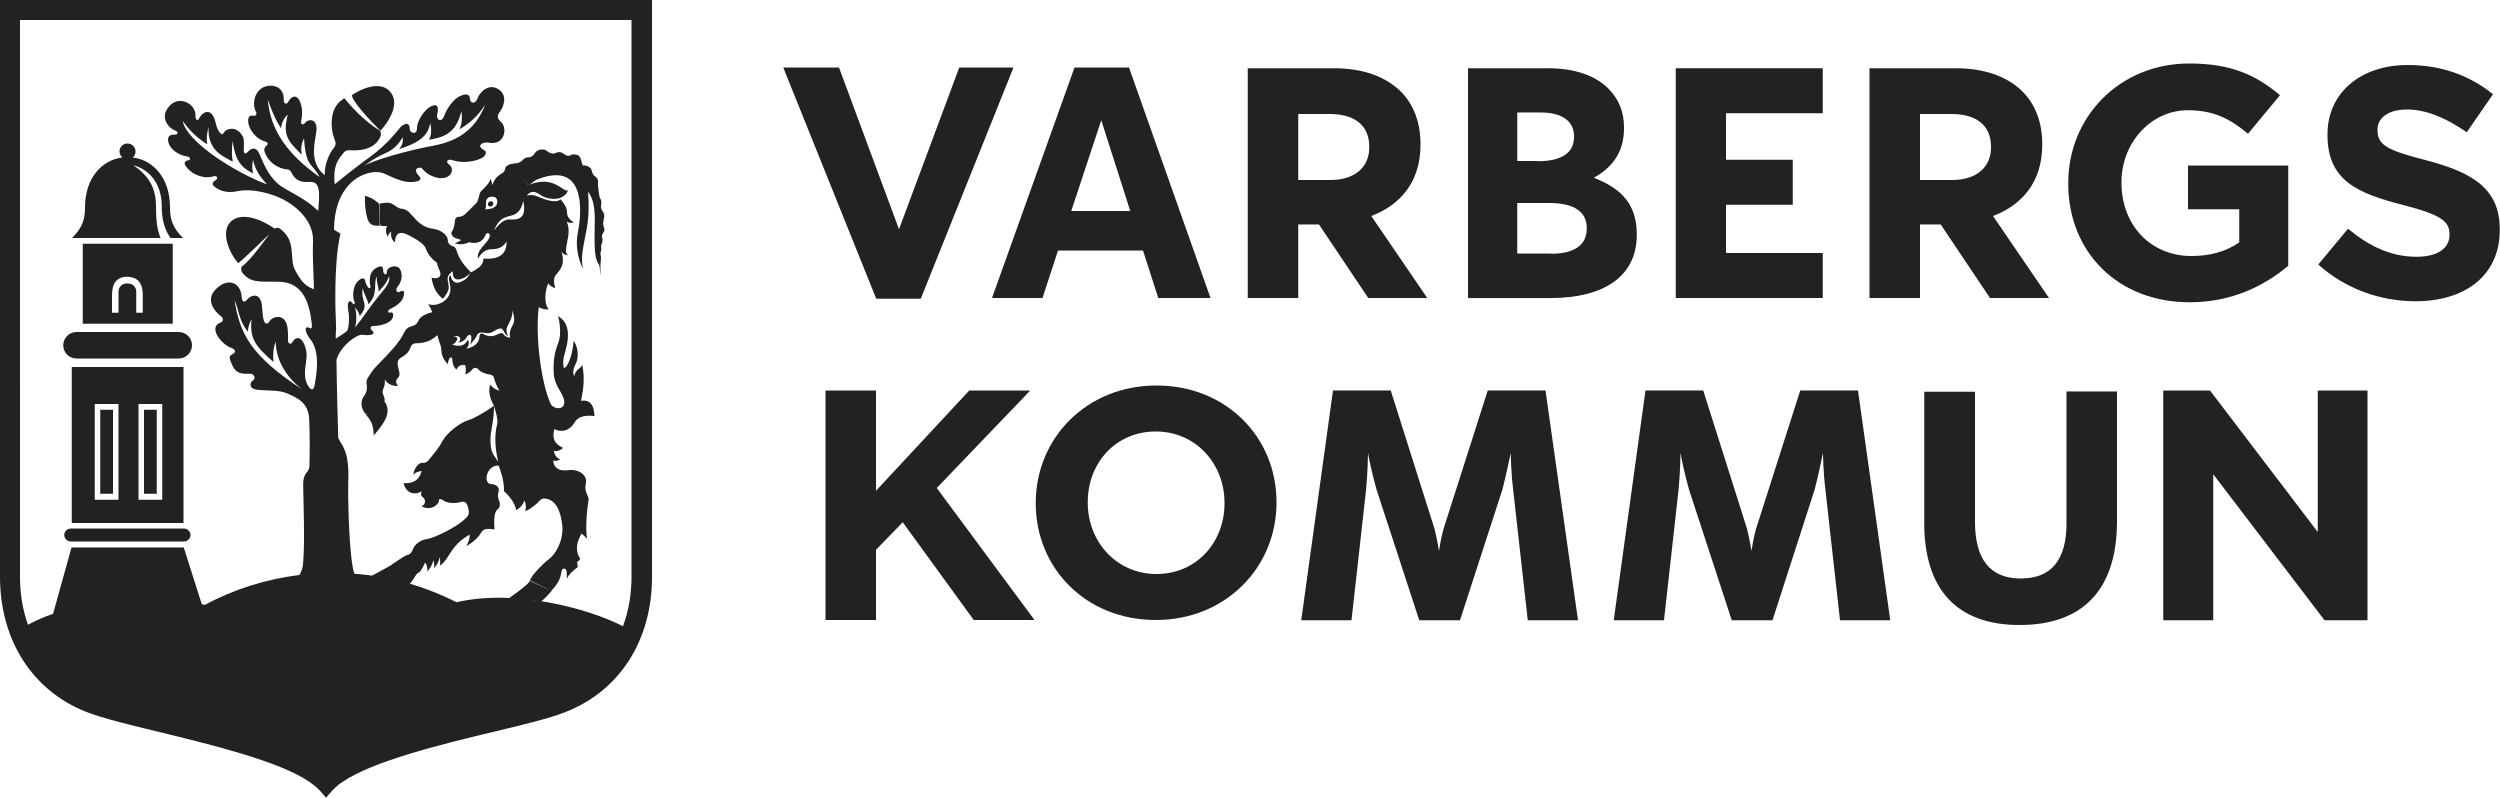 <?xml version="1.0" encoding="UTF-8"?> <svg xmlns="http://www.w3.org/2000/svg" version="1.1" viewBox="0 0 158.212 50.47"><defs><style> .cls-1 { fill: #222221; } </style></defs><g><g id="Layer_1"><path class="cls-1" d="M99.864,39.252h-3.18l-.918-8.211c-.142-1.139-.158-2.262-.158-2.389-.047.206-.253,1.266-.522,2.31l-2.69,8.29h-2.579l-2.705-8.274c-.285-1.013-.506-2.073-.538-2.326,0,.127-.016,1.266-.127,2.389l-.918,8.211h-3.18l2.009-14.54h3.655l2.769,8.749c.142.554.269,1.282.285,1.408.016-.111.127-.839.285-1.392l2.8-8.765h3.655l2.057,14.54Z"></path><path class="cls-1" d="M119.624,39.252h-3.18l-.918-8.211c-.142-1.139-.158-2.262-.158-2.389-.047.206-.253,1.266-.522,2.31l-2.674,8.29h-2.579l-2.705-8.274c-.285-1.013-.506-2.073-.538-2.326,0,.127-.016,1.266-.127,2.389l-.918,8.211h-3.18l2.009-14.54h3.655l2.769,8.749c.142.554.269,1.282.285,1.408.016-.111.127-.839.285-1.392l2.8-8.765h3.655l2.041,14.54Z"></path><path class="cls-1" d="M121.776,33.098v-8.306h3.212v8.227c0,2.373.949,3.591,2.895,3.591s2.895-1.187,2.895-3.497v-8.338h3.196v8.211c0,4.398-2.231,6.566-6.139,6.566-3.908.016-6.06-2.167-6.06-6.455"></path><polygon class="cls-1" points="136.901 24.713 139.86 24.713 146.679 33.668 146.679 24.713 149.827 24.713 149.827 39.252 147.106 39.252 140.065 30.013 140.065 39.252 136.901 39.252 136.901 24.713"></polygon><polygon class="cls-1" points="52.242 24.713 55.438 24.713 55.438 31.057 61.339 24.713 65.199 24.713 59.282 30.883 65.468 39.237 61.624 39.237 57.13 33.051 55.438 34.791 55.438 39.237 52.242 39.237 52.242 24.713"></polygon><path class="cls-1" d="M77.493,31.864v-.048c0-2.452-1.804-4.509-4.351-4.509s-4.303,2.009-4.303,4.462v.048c0,2.452,1.804,4.509,4.351,4.509,2.531,0,4.303-2.009,4.303-4.462M65.547,31.864v-.048c0-4.082,3.212-7.42,7.642-7.42s7.594,3.291,7.594,7.373v.048c0,4.082-3.212,7.42-7.642,7.42s-7.594-3.291-7.594-7.373"></path><path class="cls-1" d="M98.155,16.059c1.408,0,2.262-.506,2.262-1.582v-.048c0-.981-.728-1.582-2.373-1.582h-2.025v3.196h2.136v.016ZM97.301,10.205c1.408,0,2.31-.459,2.31-1.535v-.048c0-.949-.744-1.503-2.104-1.503h-1.487v3.069h1.282v.016ZM92.902,4.319h5.079c1.661,0,2.974.459,3.797,1.282.664.664.997,1.471.997,2.468v.048c0,1.645-.87,2.547-1.914,3.133,1.677.649,2.721,1.614,2.721,3.576v.048c0,2.658-2.152,3.987-5.442,3.987h-5.237V4.319Z"></path><path class="cls-1" d="M146.71,16.739l1.883-2.262c1.313,1.076,2.674,1.772,4.335,1.772,1.313,0,2.088-.522,2.088-1.376v-.048c0-.807-.49-1.218-2.927-1.851-2.911-.744-4.794-1.55-4.794-4.43v-.048c0-2.642,2.12-4.383,5.079-4.383,2.12,0,3.924.664,5.395,1.851l-1.661,2.405c-1.282-.886-2.547-1.44-3.781-1.44-1.218,0-1.867.554-1.867,1.266v.048c0,.949.617,1.266,3.133,1.914,2.943.775,4.604,1.819,4.604,4.367v.032c0,2.88-2.199,4.509-5.332,4.509-2.183,0-4.414-.759-6.154-2.326"></path><polygon class="cls-1" points="49.568 4.272 53.096 4.272 56.893 14.508 60.706 4.272 64.139 4.272 58.27 18.906 55.453 18.906 49.568 4.272"></polygon><path class="cls-1" d="M84.201,11.391c1.55,0,2.452-.823,2.452-2.057v-.048c0-1.376-.949-2.073-2.516-2.073h-1.978v4.177h2.041ZM78.964,4.319h5.442c1.851,0,3.275.522,4.24,1.471.807.807,1.25,1.946,1.25,3.322v.048c0,2.341-1.266,3.813-3.117,4.509l3.544,5.189h-3.734l-3.117-4.651h-1.313v4.651h-3.196V4.319Z"></path><path class="cls-1" d="M123.548,11.391c1.55,0,2.452-.823,2.452-2.057v-.048c0-1.376-.949-2.073-2.516-2.073h-1.978v4.177h2.041ZM118.311,4.319h5.442c1.851,0,3.275.522,4.24,1.471.807.807,1.25,1.946,1.25,3.322v.048c0,2.341-1.266,3.813-3.117,4.509l3.544,5.189h-3.734l-3.117-4.651h-1.313v4.651h-3.196V4.319Z"></path><path class="cls-1" d="M67.794,13.353h3.734l-1.835-5.743-1.899,5.743ZM68,4.272h3.449l5.158,14.587h-3.307l-.965-3.006h-5.379l-.981,3.006h-3.196l5.221-14.587Z"></path><polygon class="cls-1" points="106.05 4.319 115.353 4.319 115.353 7.167 109.23 7.167 109.23 10.11 113.454 10.11 113.454 12.958 109.23 12.958 109.23 16.011 115.353 16.011 115.353 18.859 106.05 18.859 106.05 4.319"></polygon><path class="cls-1" d="M130.889,11.613v-.048c0-4.145,3.228-7.547,7.657-7.547,2.626,0,4.208.712,5.743,2.009l-2.025,2.437c-1.123-.933-2.136-1.487-3.813-1.487-2.341,0-4.193,2.073-4.193,4.541v.048c0,2.674,1.835,4.636,4.43,4.636,1.171,0,2.215-.285,3.022-.87v-2.088h-3.243v-2.769h6.344v6.344c-1.503,1.266-3.576,2.31-6.234,2.31-4.572,0-7.689-3.196-7.689-7.515"></path><path class="cls-1" d="M23.495,14.192c.127.095.348.095.538.095,0-.49-.063-.965-.032-1.376-.174-.174-.411-.38-.902-.522-.032.443.032,1.028.142,1.408.063.206.142.332.253.396"></path><path class="cls-1" d="M38.224,13.796c.048-.142,0-.285-.063-.396-.016-.032-.032-.048-.048-.063-.048-.063-.079-.174-.079-.301,0-.048,0-.095.016-.142.032-.095,0-.19-.032-.269-.016-.048-.048-.079-.063-.111-.032-.079-.111-.696-.111-.839v-.063c.016-.142,0-.253-.063-.332-.032-.032-.063-.063-.111-.111-.095-.063-.158-.158-.19-.253-.016-.032-.016-.079-.032-.111-.016-.111-.079-.19-.174-.237-.111-.079-.237-.111-.348-.095h-.048c-.048-.158-.095-.301-.142-.459-.048-.127-.142-.206-.253-.222-.142-.048-.316-.016-.38.032-.079.048-.174.048-.285,0-.063-.032-.111-.063-.174-.111-.095-.079-.222-.095-.332-.079-.079.016-.158.048-.19.063-.063.048-.237.016-.364-.048-.032-.016-.079-.032-.095-.063-.19-.158-.396-.142-.554-.095-.095.032-.158.079-.206.127-.016.016-.032.032-.032.048-.048.079-.127.174-.206.222-.016.016-.127.063-.158.063-.095-.016-.269.032-.38.127-.016.016-.111.111-.158.142-.095.063-.206.111-.301.111-.063,0-.127,0-.206.032-.19,0-.348.095-.427.174-.032.032-.048.063-.048.079-.016.063-.032.111-.048.158-.016.063-.048.111-.095.142,0,0-.142.079-.206.142-.032.032-.079.111-.079.111.253-.063.617-.174,1.013-.063.396.127.712.364.87.633l.475-.348c3.085-1.282,2.943,1.835,2.658,3.275-.158.807-.032,1.471.19,2.057.032.095.079.19.127.285-.174-.744.048-1.471.253-2.611.095-.554.142-1.297.079-2.104,0-.063,0-.111-.016-.174.633.839.364,2.073.427,3.497.016.475.079.886.285,1.155.032.032.063.617.095.649-.032-.427-.016-.775.016-1.028v-.095c0-.032,0-.079-.016-.127-.016-.079-.032-.158,0-.222.032-.095.048-.158.032-.269v-.032c-.016-.079,0-.127.016-.174.016-.032.016-.063.032-.095.016-.063.063-.222.016-.332-.016-.032-.016-.063-.016-.095,0-.079.032-.142.079-.222.016-.016.016-.032.032-.048.095-.111.016-.269-.016-.396-.016-.032-.016-.048-.016-.079-.016-.079,0-.174.032-.269-.016-.048,0-.095.016-.142"></path><path class="cls-1" d="M24.523,26.073c.016-.237-.016-.427-.19-.664,0-.032-1.171.839-1.171.839l.016.016c.38.459.443.68.475,1.297.538-.633.839-1.076.87-1.487"></path><path class="cls-1" d="M23.479,36.468c.206.048.49.127.696.174.032.016.079.016.111.032.49.142.965.301,1.456.49.222-.206.427-.522.633-.854-.57-.063-1.044-.301-1.471-.649.016.016-.918.538-1.424.807"></path><path class="cls-1" d="M33.462,36.864c-.237.269-.807.68-1.282,1.013.206.032.443.016.664.032,0,0,.949.079,1.408.158.269-.237.506-.49.68-.696-.475-.158-1.408-.617-1.408-.617l-.063.111Z"></path><path class="cls-1" d="M24.206,14.302h.285c-.079.206-.095.443.048.68.032-.142.095-.222.222-.332-.063.285.063.601.237.68.016-1.028.886-.427,1.155-.285.269.142.728.427.807.712.095.285.348.633.696.87.032.237.095.316.174.522.19.459-.269.522-.522.411.111.696.348,1.044.712,1.345.222-.222.364-.506.38-.68.016-.411-.301-.712.269-1.06-.048.222.016.664.554.475.348-.127.348-.222.601-.396-.396-.364-.728-.807-.886-1.25-.063-.19-.079-.348-.285-.411-.206-.063-.316-.206-.316-.411s-.316-.617-.949-.696c-.633-.095-.918-.396-1.408-.949-.174-.206-.411-.316-.554-.316s-.285-.095-.443-.206c-.316-.253-.57-.174-.949-.127-.016-.016-.032.965.032,1.376.048.032.111.048.142.048Z"></path><path class="cls-1" d="M30.946,12.784c-.079.063-.095.174-.032.237.063.063.174.063.237,0,.079-.063.079-.174.032-.237-.048-.063-.158-.063-.237,0Z"></path><path class="cls-1" d="M32.402,13.891c-.396-.016-.601.016-1.139.696.427-1.044.949-.791,1.376-1.06.285-.174.396-.475.475-.807.19.87-.095,1.202-.712,1.171ZM32.434,20.599c-.142.237-.222.506-.142.759-.222.032-.38-.127-.443-.222-.063-.111-.237-.032-.38.032-.142.063-.459.222-.886-.032-.158-.095-.237.048-.237.127-.016.364-.206.664-.839.807.174-.174.206-.396.095-.57-.19.38-.459.459-.981.316.332-.158.49-.57.016-.522.459-.127.633.142.364.396.206-.032.443-.174.506-.316.127-.253.475-.364.253.443.253-.332.348-.427.427-.601.079-.158.206-.206.443-.158.396.079.49-.032.759-.174.364-.206.427-.032.49.079.048.079.095.206.269.316-.19-.459-.048-.585.079-.854.206-.38.206-.617.206-.791.142.506.142.728,0,.965ZM30.709,13.258c.127-.348-.063-.459.158-.728.111-.095.269-.095.411-.063.19.032.269.348.111.554-.206.237-.49.19-.68.237ZM36.357,26.738c.316-.522.981-.427,1.266-.411-.032-.759-.332-1.044-.854-.965.174-.823.237-1.487.079-2.278-.095.269-.396.237-.506.712-.142-.206-.016-.57.079-.744.269-.506.111-1.202-.127-1.487-.016.633-.285,1.614-.601,1.74-.079-.269-.079-.554.095-1.123.443-1.582-.174-1.978-.475-2.183.095.285.158.839.127,1.202-.048.664-.475.886-.396,2.437.048.791.554,1.187.649,1.661.142.728-.68.601-.839.269-.585-1.234-.997-4.256-.759-6.123.253.127.443.158.633.127-.364-.396-.19-1.329-.032-1.645.063.127.269.253.443.316-.095-.332-.111-.538-.016-.759.111-.237.744-.601.396-1.582.095.19.269.237.427.253-.174-.19-.142-.253-.095-.617.048-.38.269-.918.016-1.519.127.095.285.111.443.048-.174-.095-.427-.301-.427-.617,0-.301-.142-.522-.411-.839-.174.222-.744.111-1.171-.063-.475-.206-.664-.253-.965-.158.269-.348.506-.301.902-.032.522.348,1.171.19,1.155.19.222-.095.411-.174.554-.49-.38.079-.886-.981-2.468-.364l-.063.016c-.111-.253-.459-.522-.87-.649-1.123-.348-1.282.459-1.408.664.016-.095-.032-.269-.095-.411-.048.301-.506.68-.617.807-.111.127-.127.554-.269.712-.111.127-.522.522-.68.68-.158.158-.285.206-.443.206s-.253.142-.253.301v.079c-.016.095-.048.269-.111.427-.016.048-.048.095-.079.142-.095.142.079.348.222.396.127.032.253.079.38.127-.142.095-.285.158-.411.206.332.111.633.063.902-.063.443.095.854.048,1.06-.506.127-.158.253-.032.253.063,0,.079-.032.19-.142.348-.253.332-.712.696-.601,1.139.095-.206.253-.411.522-.538.079-.032.158-.048.253-.063.127-.016.253,0,.38-.032.206-.032.427-.127.649-.459.032,1.107-.965,1.123-1.471,1.076.016.285-.158.459-.269.554-.19.142-.332.237-.538.332-.142.222-.174.38-.57.57-.506.253-.68-.206-.696-.411-.206.127-.048.475-.016.744.111.854-.823,1.25-1.282,1.123-.048-.016-.095-.016-.127-.048.111.158.19.348.269.538-.396.063-.759.301-.839.459-.079.158-.142.316-.38.396-.237.079-.411.079-.633.554-.348.759-1.772,2.025-1.946,2.31-.174.285-.396.506-.364.759.032.253.063.538-.158.823-.222.269-.253.728.127,1.171.57-.301,1.028-.633,1.171-.839.048-.301-.174-.427-.111-.696.048-.174.158-.301.127-.696.127.285.522.459.839.411-.095-.127-.206-.285-.048-.443.253-.253.095-.475.048-.759-.032-.158-.095-.396.174-.57.285-.174.506-.332.617-.664.048-.142.158-.253.316-.253.316,0,.712-.063.981-.222.158-.095.269-.206.411-.285.079.443.237.633.237.918,0,.332.19.728.427.902-.016-.111.032-.222.063-.316.032-.095.206-.19.206.032s.079.475.269.633c.095-.269.332-.316.538-.285.063.158.063.332.016.585.253-.063.411-.269.475-.348.079-.079.253-.095.348.032.142.19.601.332.744.332.079,0,.237.079.253.222.032.127.174.585.348.791-.19-.032-.427-.158-.601-.38-.079.316-.063.57.048.918.048.142.127.285.206.443.048.174.285.839.19,1.187-.127.443-.19,1.297.079,2.341-.174-.253-.396-.506-.443-.807-.19-.981.158-1.392.174-2.737-.554.38-1.297.823-1.614.902-.506.142-1.345.775-1.645,1.313-.301.554-.57.823-.775,1.092-.206.269-.316.316-.522.301-.206-.016-.522.348-.554.759.158-.19.316-.19.522-.253-.142.633-.617.823-1.139.775.158.712.775.759,1.139.522-.063.158-.048.301.095.38.142.095.222.459-.111.554.617.364,1.107-.142,1.107-.301s.063-.206.301-.048c.222.158.712.206,1.076.095.364-.111.427.19.475.348.142.49-.063.585-.222.744-.459.459-1.899,1.187-2.389,1.25-.506.063-.823.459-.87.617-.048.158-.174.348-.301.364-.237.048-1.013.617-1.013.617-.016.079.807.57,1.392.728.142-.142.364-.237.411-.332.111-.174.206-.348.269-.506.111.142.174.332.142.57.142-.158.332-.427.38-.728.048.111.079.316.048.506.206-.206.301-.443.364-.696.016.111.032.332.016.538.617-.427.617-1.25,1.867-1.962.016.19,0,.348-.206.728.459-.253.775-.57.949-.87.19-.301.506-.206.839-.19-.063-.617,0-1.139.174-1.25.19-.111.19-.427.111-.57-.063-.142-.111-.269-.032-.57.095-.301-.222-.475-.459-.475-.554,0-.316-1.234.475-1.171v.032c.063.206.332.775.332,1.598.222.174.728.744.759,1.187.285-.142.427-.348.538-.601.079.206.127.427.032.68.285-.111.601-.364.775-.522.174-.158.222-.316.506-.285.617.063.965.696,1.076,1.693.095.997-.459,1.851-.823,2.12-.364.269-.965.886-1.123,1.171l-.111.19s.918.459,1.345.649c.079-.063.142-.111.174-.158.158-.19.285-.38.364-.57.158-.396.079-.664.285-.664.237,0,.158.411.174.649.127-.301.49-.601.68-.728.016-.079,0-.174-.032-.332.095-.063.127-.095.206-.206-.38-.554-.19-1.139.079-1.598.111.079.19.158.348.332-.111-.68-.016-1.819.095-2.452.048-.269-.301-.49-.174-1.044.142-.664-.649-.933-1.107-.854-.728.111-.949-.285-.949-.617.174.079.301,0,.443-.063-.269-.095-.38-.332-.411-.538.269.048.427-.048.585-.19-.696-.316-.649-.775-.554-1.187.49.237.965.095,1.282-.411Z"></path><path class="cls-1" d="M9.873,13.068c0-1.044-.348-1.883-1.44-2.611,1.013.253,1.804,1.171,1.804,2.595,0,.538.063,1.329.554,2.009h.791c-.617-.617-.823-1.107-.823-1.946,0-1.819-1.044-2.99-2.357-3.148.111-.095.174-.222.174-.38,0-.269-.222-.506-.506-.506s-.506.222-.506.506c0,.158.079.285.174.38-1.313.158-2.357,1.329-2.357,3.148,0,.839-.206,1.329-.823,1.946h5.601c-.19-.49-.285-.965-.285-1.994Z"></path><path class="cls-1" d="M4.841,22.688h6.471c.459,0,.839-.38.839-.839s-.38-.839-.839-.839h-6.471c-.459,0-.839.38-.839.839,0,.475.38.839.839.839Z"></path><path class="cls-1" d="M4.066,33.858c0,.222.19.411.411.411h7.167c.222,0,.411-.19.411-.411s-.19-.411-.411-.411h-7.167c-.222,0-.411.19-.411.411Z"></path><path class="cls-1" d="M10.268,31.627h-1.503v-6.059h1.503v6.059ZM7.499,31.627h-1.503v-6.059h1.503v6.059ZM4.541,23.226v9.873h7.072v-9.873h-7.072Z"></path><path class="cls-1" d="M11.629,34.648h-7.104l-1.218,4.383s5.395-1.883,9.524-.601l-1.202-3.781Z"></path><rect class="cls-1" x="9.113" y="25.931" width=".807" height="5.316"></rect><path class="cls-1" d="M9.034,18.764v1.028h-.411v-1.345c0-.269-.222-.506-.506-.506h-.111c-.269,0-.506.222-.506.506v1.345h-.411v-1.028c0-.38,0-1.25.965-1.25.158,0,.301.032.427.079.554.222.554.839.554,1.171ZM5.237,15.426v5.063h5.696v-5.063h-5.696Z"></path><rect class="cls-1" x="6.344" y="25.931" width=".807" height="5.316"></rect><path class="cls-1" d="M41.23,0H0v36.5c0,4.019,2.057,7.215,5.474,8.559.981.38,2.626.791,4.541,1.25,3.307.807,7.705,1.867,9.604,3.196.222.158.38.285.57.475.19.19.443.506.443.506,0,0,.253-.301.443-.506.19-.19.348-.332.57-.475,1.899-1.329,6.297-2.405,9.604-3.196,1.914-.459,3.56-.854,4.541-1.25,3.433-1.345,5.474-4.541,5.474-8.559V0h-.032ZM39.965,1.266v35.218c0,3.465-1.74,6.218-4.667,7.373-.902.348-2.579.759-4.367,1.187-3.528.854-7.942,1.914-10.031,3.402-.095.063-.19.127-.269.206-.079-.063-.174-.127-.269-.206-2.088-1.471-6.487-2.547-10.031-3.402-1.788-.427-3.465-.839-4.367-1.187-2.943-1.139-4.699-3.892-4.699-7.357V1.266h38.699"></path><path class="cls-1" d="M24.634,5.743c-.617-.617-1.772-.142-2.373.285.142.633,1.819,2.247,1.819,2.247.522-.585,1.313-1.772.554-2.531Z"></path><path class="cls-1" d="M14.84,18.985c.316.712.253,1.282.854,2.009,0-.332.127-.633.222-.775-.111,1.187.206,1.661,1.392,2.69-.048-.459-.016-.918.142-1.282,0,1.092.633,2.247,1.709,3.038-3.386-2.199-3.987-3.623-4.319-5.68ZM11.565,7.657c.427.601.886,1.06,1.55,1.471-.063-.348-.032-.601.079-1.092-.048,1.503.854,1.804,1.535,2.199-.079-.411-.063-.902,0-1.313.158,1.345.633,1.724,1.297,2.057-.095-.316-.063-.57-.016-.87.111.506.348.997.902,1.566-1.978-.728-5.11-2.69-5.348-4.019ZM16.945,6.313c.38,1.028.554,1.361.839,1.804.048-.411.222-.696.427-.854-.332,1.297-.016,1.63.886,2.531-.079-.459,0-.744.142-1.044.032.633.142,1.234.316,1.519.174.285.443.475.664.933-1.962-1.408-3.085-2.864-3.275-4.889ZM24.412,9.683c.649-.269.949-.807,1.076-.997.032.316-.032.506-.222.744,1.202-.38,1.835-.807,1.962-1.661.063.364.111.712-.079,1.076.775-.142,1.709-.301,2.041-1.804.095.459,0,.965-.127,1.155.68-.411,1.187-.854,1.645-1.582-.554,1.44-1.566,2.278-3.228,2.595-1.804.332-3.939.965-4.43,1.282.396-.316.918-.617,1.361-.807ZM22.767,20.014c.237-.364.411-.506.237-1.013-.095-.301-.095-.57-.048-.759.111.475.285.633.364,1.013.649-.712.285-1.282.522-1.756-.016.475.142.649.111.965.332-.364.506-.554.68-.997.048.443-.174.664-.617,1.202-.585.712-1.092,1.503-1.55,2.057.142-.459.079-1.076-.016-1.282.158.174.285.348.316.57ZM39.426,39.632c-2.247-1.155-6.866-2.373-10.537-1.519-1.962-.997-4.145-1.63-6.455-1.804-.079-.206-.111-.38-.127-.506-.269-1.645-.285-4.857-.269-5.253.095-2.073-.427-2.357-.633-2.832-.016-.68-.095-3.18-.111-4.952.301-.965,1.345-1.614,1.614-1.582.854.111.791-.158.633-.269-.095-.063-.158-.285.079-.285.49,0,1.06-.19,1.202-.459.111-.206.063-.443-.095-.396-.19.063-.253-.127,0-.237.301-.142.712-.411.807-.759.127-.443-.095-.411-.222-.316-.174.127-.316-.127-.174-.285.332-.38.348-.886.158-1.171-.19-.285-.807-.127-.807.174,0,.332-.237.142-.237-.016,0-.237-.048-.38-.316-.269-.617.237-.57.902-.49,1.218.032.127-.079.158-.158.063-.079-.095-.158-.285-.174-.396-.032-.19-.174-.19-.285-.127-.585.348-.506,1.202-.411,1.408.095.222-.048.222-.111.127-.237-.332-.348.032-.269.443.079.411.063,1.013-.063,1.297-.016.048-.459.332-.728.506,0-.253,0-.443.016-.506.016-.032,0-.601-.016-.839,0,0-.158-3.417.301-5.3l-.411-.253c.032-3.307,2.373-3.939,3.196-3.544.839.396,1.408.633,2.041.49.459-.111.111-.364.016-.506-.222-.332.19-.459.332-.301s.269.316.649.475c1.06.443,1.519-.396,1.044-.744-.253-.19-.063-.348.174-.285.886.316,1.899-.032,2.057-.237.19-.237.095-.332-.079-.427-.396-.222-.063-.506.38-.427.997.19,1.187-.933.759-1.313-.269-.237-.253-.411-.048-.68.206-.285.506-1.028-.142-1.408-.649-.38-1.187.269-1.297.601-.111.332-.443.364-.475.032-.016-.269-.174-.38-.617-.19-.443.19-.854.807-1.028,1.282-.158.427-.522.253-.427-.142.111-.49-.016-.664-.38-.49-.443.206-.902.933-.902,1.392s-.459.301-.459.063c0-.538-.411-.332-.601-.111-.19.222-.807,1.044-1.835,1.804-.886.649-1.361,1.013-2.31,1.788-.142-1.282.316-1.661.522-1.946.095-.142.222-.222.411-.206,1.361.095,1.835-.506,1.978-.918.032-.111.016-.206-.079-.348-.902-.49-2.025-1.74-2.199-2.009-.079,0-.079.032-.158.079-.839.554-.759,1.851-.475,2.547.079.174.079.332-.063.506-.253.316-.601.997-.57,1.724-1.076-.854-.57-2.199-.522-2.864.048-.759-.554-.696-.712-.459-.127.174-.316.127-.253-.127.048-.253.095-.633-.016-1.013-.206-.759-.617-.522-.775-.237-.142.285-.332.19-.316-.111.016-.411-.237-.87-.854-.854-.933.016-1.218,1.076-.902,1.661.079.158-.032.285-.19.237-.174-.048-.38.063-.285.522.095.459.554.981,1.028,1.107.269.079.19.19.111.269-.095.079-.19.206-.111.411.348.933,1.266,1.092,1.424,1.092s.237.127.285.237c.316.617.839.57,1.123.554.759-.079.617.902.554,1.835-.475-.443-.839-.712-2.104-1.408-1.092-.601-1.408-1.804-1.661-2.278-.253-.475-.585-.174-.712-.032s-.253.095-.237-.142c.016-.316.032-.696-.063-.854-.396-.728-1.06-.459-1.155-.301-.095.174-.174.269-.38-.063-.19-.332-.142-.506-.301-.854-.301-.617-.775-.237-.918.063-.111.253-.253.079-.237-.158.032-.712-.965-1.297-1.598-.664-.744.744-.111,1.456.332,1.614.237.095.111.269-.048.253-.364-.032-.506.174-.38.554.127.38.617.744,1.155.823.237.032.253.222.095.237-.269.048-.301.206-.158.396.427.585,1.218.807,1.772.617.174-.048.301.142.095.253-.158.095-.253.237-.111.364.269.269.823.49,1.487.332.664-.142,1.566-.016,2.405.301,1.202.443,2.437,1.519,2.389,2.848-.032.807.016,1.661.063,3.054-.538-.19-.775-.443-1.187-1.187-.411-.744.111-1.804-.918-2.611-.111-.079-.237-.127-.38-.032-.87-.617-2.136-1.092-2.8-.427-.649.664-.048,2.009.49,2.611.411-.316,1.962-1.835,1.962-1.835,0,0-1.234,1.756-1.74,2.041-.063.142-.032.301.016.364.538.712,1.155.585,2.294.601,1.661.016,1.978,1.487,2.12,2.626.032.253,0,.38-.111.316-.38-.222-.348.253.032.712.68.854.332,2.437.269,2.848-.063.411-.253.427-.475-.016-.364-.728.095-1.55-.079-2.199-.269-1.013-.712-.728-.839-.49-.127.237-.316.095-.301-.095.016-.19,0-.601-.032-.807-.142-.949-.965-.68-1.123-.411-.158.269-.316.174-.38-.048-.079-.285-.079-.649-.111-.918-.095-.902-.728-.649-.918-.411-.19.237-.332.206-.364-.158-.079-.902-.791-1.107-1.376-.696-1.234.87-.111,1.804.063,1.93s.158.332-.016.396c-.839.301.063,1.408.68,1.614.206.063.316.253.111.364-.206.111-.285.174-.158.49.206.522.364.839,1.218.775.237-.016.411.269.19.427-.269.19-.19.538.237.585.664.079,1.392,0,1.93.237.617.269,1.345.57,1.392,1.63.032.744.048,1.946.016,2.959-.016.475-.411.348-.396,1.218.016,1.282.111,3.402,0,4.889-.016.285-.063.475-.237.791-2.152.269-4.177.918-5.996,1.899-3.117-.902-8.496-.269-11.233,1.282l-.522.316c.791,2.12,2.341,3.734,4.493,4.572.949.364,2.642.791,4.446,1.218,3.481.839,7.816,1.899,9.809,3.291.253.174.443.332.633.538.19-.206.38-.364.633-.538,1.994-1.408,6.329-2.452,9.809-3.291,1.804-.443,3.512-.854,4.462-1.218,2.12-.823,3.671-2.437,4.462-4.525-.269-.174-.522-.301-.522-.301Z"></path></g></g></svg> 